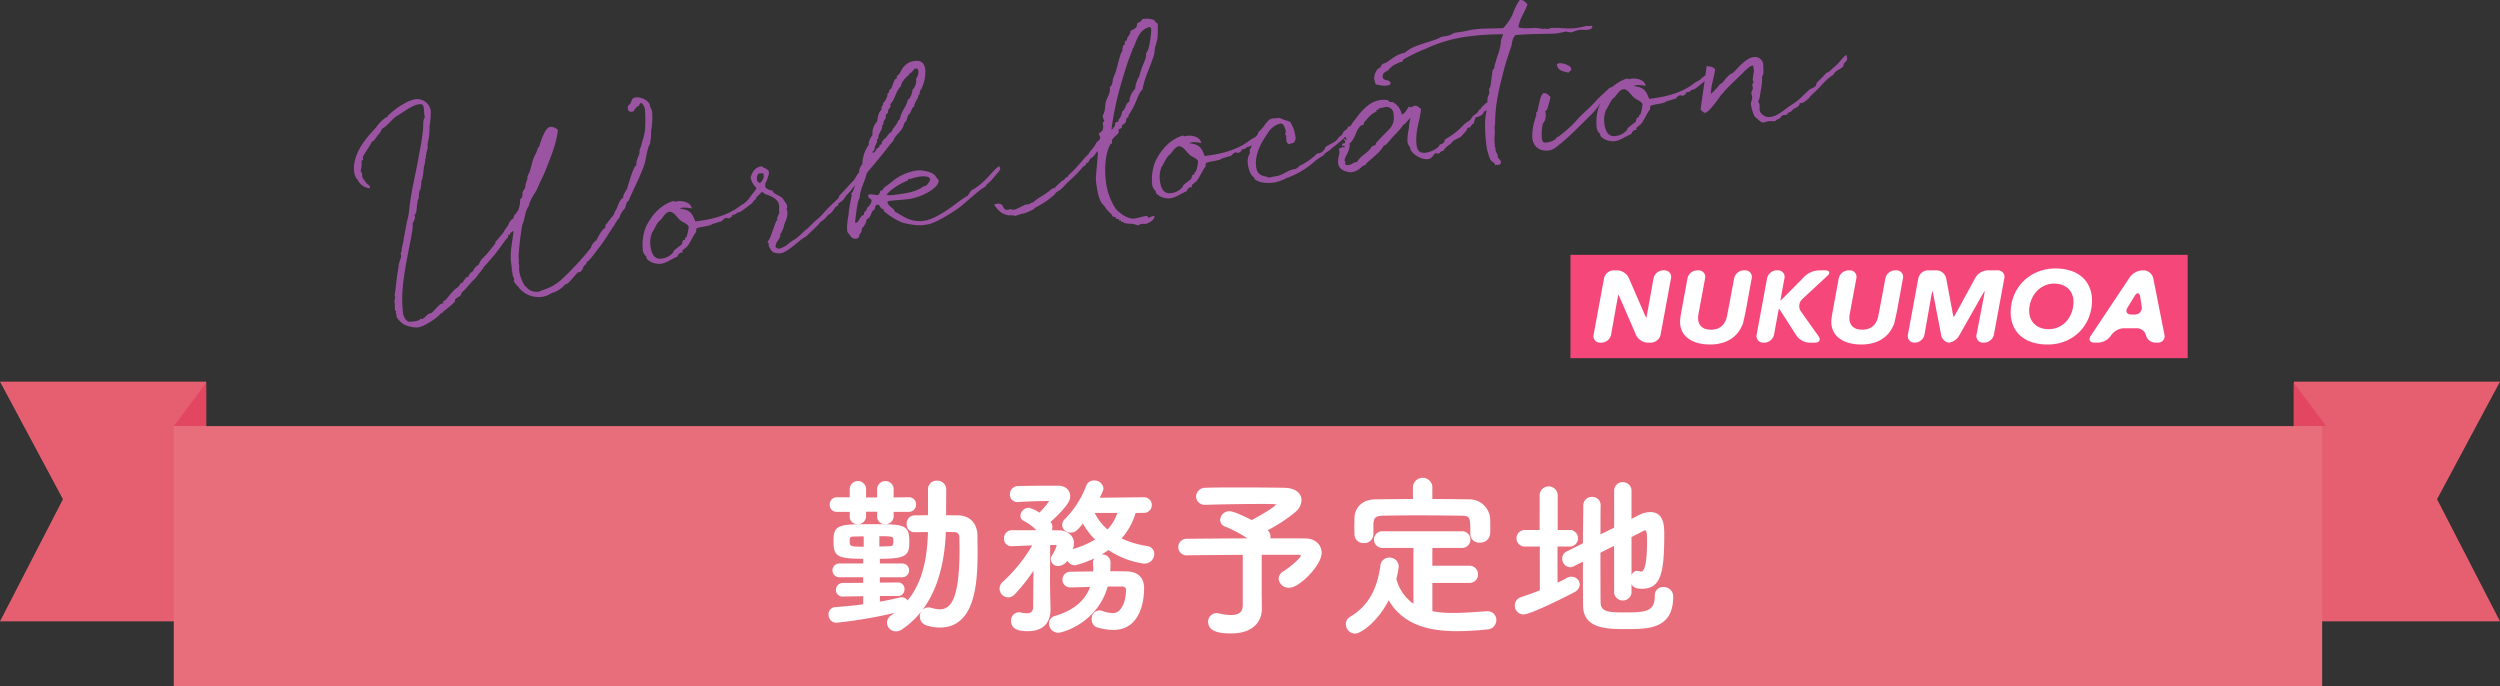 <svg xmlns="http://www.w3.org/2000/svg" viewBox="0 0 694.419 190.617"><rect x="0" y="0" width="694.419" height="190.617" fill="#333333" stroke="none"/><defs><style>.cls-1{fill:#e65f71;}.cls-2{fill:#e24660;}.cls-3{fill:#e86e7c;}.cls-4,.cls-7{fill:#fff;}.cls-4{stroke:#fff;stroke-miterlimit:10;stroke-width:0.563px;}.cls-5{fill:#9b54a2;}.cls-6{fill:#f6477a;}</style></defs><title>locateion_ttl</title><g id="レイヤー_2" data-name="レイヤー 2"><g id="レイヤー_1-2" data-name="レイヤー 1"><polygon class="cls-1" points="0 106.006 57.266 106.006 57.266 172.591 0 172.591 17.486 138.662 0 106.006"/><polygon class="cls-2" points="48.268 118.358 57.266 106.354 57.266 118.281 48.268 118.358"/><polygon class="cls-1" points="694.419 106.006 637.153 106.006 637.153 172.591 694.419 172.591 676.934 138.662 694.419 106.006"/><polygon class="cls-2" points="646.151 118.358 637.153 106.354 637.153 118.281 646.151 118.358"/><rect class="cls-3" x="48.268" y="118.358" width="596.754" height="72.258"/><path class="cls-4" d="M244.117,165.27v2.2c2.154-.383,4.166-.814,5.937-1.245a1.323,1.323,0,0,1,.431-.048,1.608,1.608,0,0,1,1.532,1.149c4.692-5.458,5.842-12.641,6.033-19.823-1.341,0-2.729.048-3.927.048h-.047a1.892,1.892,0,0,1-1.963-2.011,1.983,1.983,0,0,1,2.01-2.107c1.245,0,2.586-.048,3.927-.048v-7.469a2.056,2.056,0,0,1,2.2-2.107,2.137,2.137,0,0,1,2.3,2.107l-.048,7.469c1.2,0,2.442.048,3.591.048,3.16.048,5.076,2.107,5.124,5.315,0,1.389.048,2.825.048,4.261,0,8.476-.48,21.021-10.2,21.021a11.714,11.714,0,0,1-3.736-.623,2.217,2.217,0,0,1-1.532-2.154,2.119,2.119,0,0,1,2.06-2.251,3.242,3.242,0,0,1,.909.144,8.223,8.223,0,0,0,2.251.383c3.447,0,5.794-3.256,5.794-16.9,0-1.149-.048-2.25-.048-3.3a1.647,1.647,0,0,0-1.772-1.82c-.766,0-1.628-.048-2.538-.048-.335,10.1-3.016,20.973-12.018,27.1a2.814,2.814,0,0,1-1.58.526,2.178,2.178,0,0,1-2.2-2.107,2.261,2.261,0,0,1,1.1-1.867,19.784,19.784,0,0,0,1.915-1.436,132.405,132.405,0,0,1-17.333,3.016,1.9,1.9,0,0,1-1.915-1.963,1.694,1.694,0,0,1,1.676-1.82c2.586-.191,5.314-.43,7.948-.814v-2.777l-5.889.1h-.048a1.519,1.519,0,0,1-1.628-1.58,1.6,1.6,0,0,1,1.676-1.628l5.889-.048v-2.107H233.2a1.629,1.629,0,1,1,0-3.256h6.846v-1.867c-7.8,0-8.235-.718-8.235-4.836,0-4.214,1.293-4.214,11.2-4.214,8.523,0,9.289.287,9.289,4.788,0,3.5-.861,4.262-8.187,4.262v1.867h6.559a1.629,1.629,0,0,1,0,3.256h-6.559v2.059l5.266-.048h.048a1.493,1.493,0,0,1,1.532,1.58,1.542,1.542,0,0,1-1.58,1.628Zm3.83-23.366v1.484a1.919,1.919,0,0,1-2.059,1.915,1.784,1.784,0,0,1-1.963-1.771v-1.676h-3.64v1.532a1.919,1.919,0,0,1-2.058,1.915,1.769,1.769,0,0,1-1.915-1.771V141.9h-3.927a1.606,1.606,0,0,1-1.628-1.724,1.675,1.675,0,0,1,1.628-1.772h3.927v-2.681a1.994,1.994,0,0,1,3.973,0v2.729h3.64v-2.729a2.021,2.021,0,0,1,4.022,0v2.729l4.5-.048a1.656,1.656,0,0,1,1.723,1.724,1.723,1.723,0,0,1-1.723,1.772Zm-7.757,6.8c-1.2,0-2.25.048-2.969.048-1,.048-1.484.1-1.484,1.532,0,1.676.143,1.868,4.453,1.868Zm3.783,3.4c1.1-.048,2.106-.048,2.777-.1,1.292-.048,1.676-.144,1.676-1.628,0-1.628-.048-1.724-4.453-1.724Z" transform="translate(0 0)"/><path class="cls-4" d="M315.223,142.191a18.131,18.131,0,0,1-4.166,7.47,27.7,27.7,0,0,0,7.565,2.3,1.9,1.9,0,0,1,1.724,1.916,2.461,2.461,0,0,1-2.633,2.394,23.212,23.212,0,0,1-9.816-3.831,27.9,27.9,0,0,1-9.289,4.309,2.268,2.268,0,0,1-2.107-1.628,3,3,0,0,1-2.49,1.82,1.733,1.733,0,0,1-1.867-1.58,1.829,1.829,0,0,1,.287-.91,12.273,12.273,0,0,0,1.389-2.921c0-.239-.192-.383-.766-.431h-1.629v.383s-.048,8.188-.048,10.774c0,.766.1,5.123.145,6.8v.24c0,3.064-1.532,5.745-5.986,5.745-1.675,0-4.405-.143-4.405-2.537A1.971,1.971,0,0,1,283,170.346a1.323,1.323,0,0,1,.431.048,8.274,8.274,0,0,0,1.772.239c1.149,0,2.011-.431,2.059-2.059,0-2.154.048-7.038.1-11.013a50.612,50.612,0,0,1-5.7,7.326,2.337,2.337,0,0,1-1.628.767,2.167,2.167,0,0,1-2.107-2.155,2.314,2.314,0,0,1,.909-1.772,43.893,43.893,0,0,0,8.38-10.534c-.527,0-5.411.239-6.32.239a1.721,1.721,0,0,1-1.725-1.867,1.889,1.889,0,0,1,1.821-2.011h7.517a13.23,13.23,0,0,0-4.022-3.112,1.254,1.254,0,0,1-.767-1.2,2.077,2.077,0,0,1,2.012-1.916,7.621,7.621,0,0,1,2.969,1.437,18.694,18.694,0,0,0,3.112-3.687c0-.144-.1-.192-.239-.192-2.347,0-6.129.1-8.763.288h-.191a1.77,1.77,0,0,1-1.82-1.868,1.985,1.985,0,0,1,2.011-2.011c3.112-.1,7.709-.1,11.013-.1,2.058,0,3.16,1.15,3.16,2.634,0,.718,0,2.059-5.555,7.134.048.048.1.144.145.192a1.856,1.856,0,0,1,.478,1.245,1.943,1.943,0,0,1-.383,1.149c.957,0,1.868.048,2.633.048,1.82.048,3.736,1.245,3.736,3.256a4.635,4.635,0,0,1-.576,2.107l.432-.144a24.036,24.036,0,0,0,6.751-2.921,17.561,17.561,0,0,1-3.782-4.98c-1.916,2.347-2.347,2.73-3.449,2.73a1.985,1.985,0,0,1-2.106-1.82,2.135,2.135,0,0,1,.718-1.484,26.771,26.771,0,0,0,5.985-9.385,1.891,1.891,0,0,1,1.868-1.2,2.192,2.192,0,0,1,2.346,1.915c0,.192,0,.479-1.2,2.873l12.785-.144a1.892,1.892,0,0,1,0,3.783Zm-7.757,20.446c-2.777,10.247-12.5,12.832-13.5,12.832a2.287,2.287,0,0,1-2.3-2.25,1.891,1.891,0,0,1,1.485-1.868q7.971-2.37,10.054-8.618c-1.915.048-3.83.095-5.7.143h-.1a1.849,1.849,0,0,1-2.01-1.867,1.925,1.925,0,0,1,2.058-1.915c2.06-.048,4.262-.048,6.465-.1,0-.335.048-.718.048-1.1,0-.478-.048-1-.1-1.58v-.143a2.092,2.092,0,0,1,2.25-1.868,1.93,1.93,0,0,1,2.059,2.059,22.438,22.438,0,0,1-.1,2.586c1.628,0,3.256,0,4.836.048,3.257.048,4.6,1.867,4.6,4.357,0,1.628-.145,11.348-8.332,11.348a16.907,16.907,0,0,1-4.262-.67,1.958,1.958,0,0,1-1.389-2.011,1.98,1.98,0,0,1,1.821-2.2,2.112,2.112,0,0,1,.717.144,9.854,9.854,0,0,0,3.065.622c2.3,0,3.782-2.729,3.927-6.512a1.289,1.289,0,0,0-1.437-1.436Zm-3.831-20.446a14.563,14.563,0,0,0,4.023,5.267,13.2,13.2,0,0,0,3.112-5.267Z" transform="translate(0 0)"/><path class="cls-4" d="M350.227,169.053v.1c0,3.16-2.155,6.512-8.236,6.512-1.915,0-6.129-.048-6.129-2.921a2.074,2.074,0,0,1,2.107-2.155,3.745,3.745,0,0,1,.67.1,15.593,15.593,0,0,0,3.3.431c2.49,0,3.544-1.1,3.544-3.017V153.826c-6.274.049-12.738.1-15.946.144h-.048a2.013,2.013,0,0,1,0-4.022c3.448-.048,10.87-.1,17.909-.144a37.169,37.169,0,0,0-6.944-3.782,1.673,1.673,0,0,1-1.245-1.628,2.268,2.268,0,0,1,2.3-2.107c1.149,0,4.549,1.628,6.177,2.49.095-.048,7.087-3.735,7.087-4.741,0-.239-.193-.335-4.358-.335-4.549,0-11.731.1-15.418.24h-.143a2.12,2.12,0,0,1-2.347-2.011,2.253,2.253,0,0,1,2.442-2.155c2.25-.1,5.7-.1,9.242-.1,4.883,0,10.007.048,12.592.1,2.921.048,4.454,1.436,4.454,3.16a4.217,4.217,0,0,1-1.485,2.969,42,42,0,0,1-8.139,5.315,1.242,1.242,0,0,0,.287.239,2.122,2.122,0,0,1,.717,1.628,1.871,1.871,0,0,1-.1.718c4.74,0,8.715,0,10.247.048,2.441.048,4.069,1.676,4.069,3.687,0,3.3-6.032,9.433-8.714,9.433a2.526,2.526,0,0,1-2.681-2.251,2.223,2.223,0,0,1,1.245-1.819c1.053-.622,4.931-3.591,4.931-4.6,0-.287-.287-.479-.91-.479H350.179v10.918Z" transform="translate(0 0)"/><path class="cls-4" d="M397.583,161.632v8.379a30.771,30.771,0,0,0,6.034.526c3.16,0,6.416-.287,9.432-.478h.144a2.124,2.124,0,0,1,2.155,2.2,2.314,2.314,0,0,1-2.3,2.3,81.046,81.046,0,0,1-8.331.478c-7.805,0-15.083-1.723-19.009-8.905-2.921,6.128-7.758,9.576-9.338,9.576a2.329,2.329,0,0,1-2.25-2.346,2,2,0,0,1,1.006-1.772c5.745-3.4,7.757-8.667,8.571-14.317a2.185,2.185,0,0,1,2.2-2.107,2.227,2.227,0,0,1,2.345,2.2,22.968,22.968,0,0,1-.67,3.4,12.331,12.331,0,0,0,5.315,7.469V151.911h-8.858a2.036,2.036,0,1,1,0-4.07h21.978a2.038,2.038,0,1,1,0,4.07h-8.428v5.507H408.07a2.1,2.1,0,0,1,2.2,2.155,2.05,2.05,0,0,1-2.2,2.059Zm0-22.745c3.592,0,7.183.048,10.726.1a5.476,5.476,0,0,1,5.315,4.98c.048.718.048,1.676.048,2.586,0,.622,0,1.244-.048,1.723a2.381,2.381,0,0,1-2.538,2.155,2.132,2.132,0,0,1-2.394-2.059v-.1c0-4.788-.048-5.267-2.872-5.315-3.688-.048-7.9-.095-12.019-.095-3.351,0-6.656.047-9.528.095-2.538.048-2.921.814-3.065,2.586v2.873a2.231,2.231,0,0,1-2.394,2.155,2.153,2.153,0,0,1-2.3-2.2c0-.622-.049-1.388-.049-2.2s.049-1.675.049-2.442c.1-2.346,1.819-4.692,5.458-4.74,3.543-.048,7.135-.1,10.773-.1v-3.734a2.434,2.434,0,0,1,4.836,0Z" transform="translate(0 0)"/><path class="cls-4" d="M427.991,151.528h-4.406a2.012,2.012,0,1,1,0-4.022h4.358V137.451a2.233,2.233,0,0,1,4.453,0v10.055h3.782a2.017,2.017,0,0,1,0,4.022h-3.83V162.3c1-.479,2.011-.958,2.921-1.485a2.4,2.4,0,0,1,1.2-.335,1.98,1.98,0,0,1,2.06,1.868,2.3,2.3,0,0,1-1.389,1.915c-1.676.91-12.018,6.129-13.981,6.129a2.144,2.144,0,0,1-2.108-2.2,2.106,2.106,0,0,1,1.532-2.058c1.82-.623,3.64-1.246,5.412-1.964Zm20.636-.383-4.357,2.2c0,5.793,0,11.635.049,14.173.095,2.825,2.824,2.873,6.99,2.873,5.842,0,8.619-.192,8.619-4.932a1.982,1.982,0,0,1,2.106-2.107,2.307,2.307,0,0,1,2.443,2.442c0,8.667-6.7,8.667-12.881,8.667-5.362,0-11.491-.144-11.587-6.129-.048-3.017-.048-7.805-.048-12.785l-2.921,1.485a2.353,2.353,0,0,1-.91.239,2.059,2.059,0,0,1-1.915-2.107,1.92,1.92,0,0,1,1.15-1.771l4.6-2.3c0-4.166.1-8.092.1-10.677a2.071,2.071,0,0,1,2.154-2.107,1.983,1.983,0,0,1,2.108,2.011v.048c-.049,1.963-.049,5.075-.049,8.523l4.357-2.155V136.158a2.138,2.138,0,0,1,4.262,0v8.427l2.347-1.2a6.846,6.846,0,0,1,3.16-.862c3.447,0,3.591,3.4,3.591,5.986,0,10.965-1.054,14.748-5.938,14.748-2.154,0-2.825-.767-2.825-2.3,0-1.054.527-2.107,1.532-2.107a2.123,2.123,0,0,1,.48.1,2.385,2.385,0,0,0,.574.1c.766,0,1.963-.671,1.963-8.763,0-2.011-.048-3.256-.814-3.256a1.093,1.093,0,0,0-.527.144c-.718.383-2.011,1.053-3.543,1.819V164.7a2.158,2.158,0,0,1-4.262,0Z" transform="translate(0 0)"/><path class="cls-5" d="M114.91,89.278a5.063,5.063,0,0,0,1.687-.442c.11-.014-.036-.277.187-.3a.788.788,0,0,0,.4.061c.886-.114,1.33-1.465,2.547-1.622.581-.3,1.483-1.6,2.657-2.535,0,0,.823-.162.788-.439a2.364,2.364,0,0,0-.092-.269c-.021-.167.644-.252.63-.362.406-.334,2.307-3.054,3.427-3.535A5.528,5.528,0,0,0,128,78.6c.056-.007.18.089.235.082.615-.473.537-1.082,1.09-1.153-.007-.055-.029-.221-.042-.331-.022-.167.042-.118.152-.132l.387-.05c.277-.036.475-.68.709-1.048.242-.312.989-.633.961-.855l-.008-.055s.735-1.276,1.441-1.479a8.394,8.394,0,0,1,1.059-1.824s.277-.036.27-.091c.95-1.809-1.37,2.033,3.308-4.026.145-.187-.085-.664.248-.706.165-.022,1.22-1.451,1.965-2.222a11.329,11.329,0,0,1,1.362-2.088,3.967,3.967,0,0,1,.923-1.581c.041-.118.366-.216.463-.34.234-.369.224-.874.521-1.193a.749.749,0,0,0,.509-.853c.056-.008.182.089.236.082a7.511,7.511,0,0,0,.694-3.353,1.771,1.771,0,0,0,.653-1.49l-.042-.332c.2-.644.654-1.04.859-1.63-.122-.94.622-2.161.593-2.382-.007-.055-.062-.048-.076-.159-.057-.443.467-1.185.631-1.657.467-1.185.66-3.179,1.714-5.057a9.062,9.062,0,0,0,.631-1.657c-.015-.111.268-.091.261-.146.295-.77,1.5-5.425,3.159-5.639a2.688,2.688,0,0,1,2.08.859c-.34,3.925-2.305,8.341-3.7,11.952-.041.118-1.339,2.7-1.979,4.3-.425,1.068-2.093,2.97-2.356,4.86-1.166,1.444-1.081,3.853-1.818,5.128a80.43,80.43,0,0,0-1.076,9.14s.008.056.015.111a1.174,1.174,0,0,0,.09.269c.024.617-.051.908-.036,1.468a.706.706,0,0,1,.153.318l.007.056-.11.014-.111.014s.18.089.188.145c.042.331-.075.74-.01,1.238a10.7,10.7,0,0,0,1.558,4.245c.742.524,1.175,1.7,3.37,1.7a.42.42,0,0,0,.284.02,7.209,7.209,0,0,0,1.34-.51,13.39,13.39,0,0,0,5.7-3.376,83.992,83.992,0,0,0,6.876-7.354c-.11.014.793-.833.861-1.179a3.7,3.7,0,0,1,1.5-1.936,12.772,12.772,0,0,1,1.761-2.928c.041-.117.366-.215.607-.527.228-.423-.037-.727.377-1a33.227,33.227,0,0,1,2.081-2.631,3.671,3.671,0,0,1,.659-1.434c.5-.965.788-2.633,1.942-3.289-.114-.885.638-1.6,1.078-2.557.2-.644,1.777-6.3,2.5-6.4l.166-.021c-.064-.048-.077-.159-.092-.27-.113-.885.485-1.919.76-2.854.185-.3.067-.8.135-1.142a12.811,12.811,0,0,0,.677-2.169,19.029,19.029,0,0,0,.82-3.256,47.306,47.306,0,0,0,.008-5.627,2.982,2.982,0,0,0-.99-2.011c-.387.05-.629.362-.73.882l-.278.035c-.387.05-.426.618-.758.661-.277.035.036.726-.849.84-.665.086-1.087-.142-1.18-.862a1.116,1.116,0,0,1,.578-1.2c.654-1.04.4-1.739,1.723-1.909,1.053-.135,3.283.591,3.808,2.043.013.11.021.166.035.276.057.443.523,1,.6,1.611a20.539,20.539,0,0,1-.265,5.379l.013.11a21.136,21.136,0,0,1-.34,3.476c-.874,1.519-.978,3.783-1.525,5.653-1.136,3.41-3.1,6.981-4.381,10.127a2.754,2.754,0,0,0-.5.514c-.152.132-.384,1.4-.617,1.767a4.689,4.689,0,0,0-1.432,2.434,9.514,9.514,0,0,0-1.467,2.158c-1.2,1.617-2.7,4.342-4.359,6.355-.861,1.18-2.735,3.671-3.122,3.721l-.221.028s.013.111.021.166c.07.553-.635.756-.91,1.242.2-.194-.493,1.414-.991,1.478-.112.014-.229-.027-.34-.013-.331.043-2.111,2.409-2.924,3.076-.192.25-.539.182-.794.384a7.808,7.808,0,0,1-3.8,2.4,6.339,6.339,0,0,1-2.349.977A7.04,7.04,0,0,1,144.21,80c-.285-.469-1.416-1.394-1.5-2.057-.014-.111.137-.244.122-.354-.056-.443-.389-.85-.425-1.127s-.079-.609-.114-.885a2.27,2.27,0,0,0-.174-.484.689.689,0,0,1,.075-.291c-.093-.72-.193-1.5-.271-2.1-.265-2.947.41-5.565.72-8.418a.209.209,0,0,0-.174-.034c-.332.042-.185.305-.628.362-.264.146-.032.623-.309.659-.111.014-.244-.138-.3-.131-.1.125-.039.568-.177.811-.952.91-2.665,3.774-4.4,5.627-.242.313-2.448,2.847-2.462,2.736.014.111.138.207.146.263a.054.054,0,0,1-.048.062l-.277.036a6.106,6.106,0,0,1-1.109,1.437c-.633,1.2-1.427,1.59-2.3,2.658-.642.7-1.318,1.575-2.172,2.361-.058-.443-.363,1.115-.806,1.172-.1.07-1.312.731-1.269,1.064.007.055.068.1.075.158.058.443-2.711,2.543-3.421,3.14-.1.125.028.222-.083.236-.056.007-.173-.034-.228-.027-.11.015-.848.84-1.408,1.306-.256.2-3.223,2.5-5.271,2.759-.941.121-3.878-.4-4.7-1.534-.174-.034-.181-.089-.2-.2a2.923,2.923,0,0,1-1.022-1.388l-.014-.111-.007-.055c-.008-.055.1-.125.186-.305-.014-.111-.278.035-.313-.241s.152-.582.1-.575a.975.975,0,0,1-.376-.739c-.05-.388.052-.907-.019-1.461-.021-.166-.084-.214-.113-.435a15.443,15.443,0,0,1,.252-1.551c-.062-.048-.187-.145-.2-.256a.172.172,0,0,1,.042-.118c.358-2.465.543-4.965,1.072-7.846-.038-1.176.817-2.411.7-3.3-.006-.055-.138-.207-.145-.262l-.007-.055.377-1c-.056.007-.063-.048-.07-.1-.064-.5.6-2.327.563-3.054.3-1.614.579-2.944.939-4.959a18.152,18.152,0,0,0,.585-2.888c.392-4.832,1.985-10.832,2.867-16.234a60.957,60.957,0,0,0,1.028-6.883c.044-.962-.1-2.069.482-2.819-.029-.221-.113-.435-.141-.656-.057-.443-.065-.949-.13-1.446-.128-1-.158-1.668-1.265-1.526-2.1.27-4.388,2.2-6.48,3.421-1.389,1.022-2.421,2.617-3.947,3.432a3.444,3.444,0,0,1-.93,1.526c-.1.07-1.33,1.915-1.495,1.936l-.332.043c-.653,1.49-1.962,3.121-2.54,4.32.021.166.036.278.057.444.064.5-.234.367-.42.673a7.822,7.822,0,0,1-.252,2.845,1.256,1.256,0,0,1,.431.732c.022.166,0,.45.023.616.1.775.71,1.146,1.079,1.83.347.519.964.5,1.063,1.271a2.422,2.422,0,0,0-.02.283,4.261,4.261,0,0,1-3.477-2.535c-.234-.082-.5-.386-.856-1.859-.605-4.7,2.571-8.882,6.095-12.541a3.944,3.944,0,0,1,.724-.938l-.007-.055s1.676-1.846,2.506-1.953c-.007-.055-.015-.111-.021-.167-.022-.166.019-.283.3-.319a17.776,17.776,0,0,1,4.211-3.129,8.967,8.967,0,0,1,3.1-1.242,3.823,3.823,0,0,1,4.337,3.1,21.089,21.089,0,0,1-.338,4.376,19.786,19.786,0,0,1-.224,3.517,12.726,12.726,0,0,0-.367,1.959c.008.056.133.152.148.264l.006.055a13.815,13.815,0,0,0-.64,3.345s-.213.084-.206.139c.014.111.077.159.091.269a5.028,5.028,0,0,1-.313,1.5c-.2,1.038-.158,2.271-.508,3.5.043.332-.226.423-.246.706a9.732,9.732,0,0,1-.31,2.4c-.4.389-.328,1.392-.421,2.417a1.338,1.338,0,0,0-.3.77c-.2,1.039-.235,2.111-.432,3.2-.074.292-.455.4-.412.729.014.11.091.269.112.435a3.108,3.108,0,0,1-.679,1.719,6.613,6.613,0,0,1-.016,1.634c-1.077,6.945-3.607,15.709-2.661,23.07a3.344,3.344,0,0,0,1.469,2.681A7.34,7.34,0,0,0,114.91,89.278Z" transform="translate(0 0)"/><path class="cls-5" d="M209.127,55.063c.056-.008.112-.015.017,1.01a9.115,9.115,0,0,1-.71.6c-.614.473-2.423,2.168-3.3,2.337-.166.021-.18-.09-.234-.082a1.414,1.414,0,0,1-1.148.71l-.442.057c.007.055.068.1.076.159.057.442-.566.41-.688.763a2.312,2.312,0,0,1-.915-.107c-.941.121-.945.965-1.776,1.072l-.276.035c-.581.3-1.908.47-2.2.845-1.785.567-2.089.381-3.88.892-.5.514-.144.638-.308,1.109-.931,1.076-2.02,3.973-2.975,4.432-.089.18-.883.565-.848.841.014.111.091.269.105.38l-.167.022-.275.035a1.385,1.385,0,0,0-.986,1.084c-1.661.662-3.033,1.8-4.637,2a3.693,3.693,0,0,1-1.3-.058,4.237,4.237,0,0,1-2.523-1.251c-.249-.193-.127-.547-.266-.754a2.692,2.692,0,0,1-.941-2.073,13.1,13.1,0,0,1,.9-6.135c.755-1.561,3.169-5.977,7.8-7.19l.007.055c.007.055.084.214.194.2.221-.029.491-.12.769-.155,1.494-.192,3.7.313,3.972,2.021a8.89,8.89,0,0,0-2.451-.248,3.081,3.081,0,0,0-.919.288c3.246.313,3.534,1.683,4.337,3.549,2.38-.306,7.978-.969,12.19-4.1.861-.729,1.255-.723,2.078-1.336a2.415,2.415,0,0,1,.5-.513c.317-.154.256-.2.67-.481C208.767,54.884,208.851,55.1,209.127,55.063ZM191.29,62.924c-.369-.684-1.381-1.116-1.928-1.439-1.222-.744-2.108-2.825-3.436-2.654-1.218.157-1.842,1.868-2.718,2.488-.912.792-1.432,2.433-2.059,3.246a7.326,7.326,0,0,0-.472,3.773c.221,1.716.879,3.77,2.982,3.5a4.858,4.858,0,0,0,3.227-1.6c.158-.076.164-.47.364-.666.656-.59,1.533-1.209,2.092-1.674.192-.25.128-.748.417-1.124.147-.186.555-.071.534-.236-.014-.111-.029-.222-.043-.332-.021-.166.261-.147.407-.335A10.8,10.8,0,0,0,191.29,62.924Z" transform="translate(0 0)"/><path class="cls-5" d="M236.57,51.931a.716.716,0,0,0,.091.27c-.033.623-.9,1.3-1.737,2.248a4.532,4.532,0,0,1-1.835,1.924l-.055.007c-.277.035-.11.464-.206.589-.241.312-.573.354-.773.549-.578.75-.914,1.637-2.027,2.173a11.949,11.949,0,0,1-1.082,1.208c-.1.126-.981.689-1.125.876-.256.2-.187.306-.835.951l-3.1,2.987c-.206.14-.58.3-.787.439-1.857,1.308-4.692,4.2-6.547,4.217-2.36.022-2.378-.989-3.1-2.246.082-.236.13-.3.115-.409-.028-.221-.305-.186-.326-.352a.741.741,0,0,1,.116-.409l.428-.616c.686-1.664,1.192-3.417,1.844-4.908-.021-.166.326-.1.3-.318-.007-.056-.084-.215-.092-.271a4.783,4.783,0,0,1,.68-1.719,1.921,1.921,0,0,1-.1-.324c-.071-.554.08-1.136,0-1.744-.206-1.6-1.891-2.459-3.186-2.91-1.7-.513-.523-.552-1.734-.791-.04.119-.144.188-.24.313-1.035,1.146-1.367,1.188-1.346,1.354.056-.007.214-.084.27-.091.007.056-.139.243-.737.826l-.2.2a7.345,7.345,0,0,1-.841.9l-.326.1a2.564,2.564,0,0,1-1.568.932c-.553.072-.839.052-.86-.114-.035-.277.795-.834,1.1-1.1a1.265,1.265,0,0,1,.184-.306,10.681,10.681,0,0,1,.952-.91c.042-.118.014-.339.235-.367.413-.729,1.406-1.756,2.052-2.852a5.192,5.192,0,0,1-1.642-2.715.856.856,0,0,1,.088-.629c.089-.181.648-2.391,2.807-2.668.5-.064.492.33.6.316a3.1,3.1,0,0,1,1.532.985s0,.45.022.615l.008.056a12.629,12.629,0,0,1-1.035,2.89c.008.055.022.166.029.221a4.132,4.132,0,0,1-.025.679,3.291,3.291,0,0,0,2.093.968l.021.167c.035.276.55.772,1.555,1.15.062.048,1.165.75,1.173.806.383.794,1.125,1.318,1.246,2.259a1.014,1.014,0,0,1-.232.817.422.422,0,0,1,.271.359c.213,1.661-.434,2.756-.894,4a4.108,4.108,0,0,1-.348,1.226,10.418,10.418,0,0,1-.632,1.207c-.146.187-.041.567-.074.74a13.242,13.242,0,0,1-1.026,1.651,6.107,6.107,0,0,0-.308,1.108.973.973,0,0,0,1.255.571,6.886,6.886,0,0,0,2.363-1.316,10.477,10.477,0,0,1,1.18-.884c2.045-1.162,2.725-2.431,4.175-3.405l1.946-1.938a17.383,17.383,0,0,0,2.216-2.028c2.2-2.59,2.656-2.536,5.02-5.146a4.681,4.681,0,0,1,1.545-1.549c.346-.382.647-1.1,1.255-1.174a.6.6,0,0,1,.284.02C236.612,51.813,236.563,51.876,236.57,51.931Zm-24.444-3.273a2.043,2.043,0,0,0-.128-.547l-1.334.116a2.252,2.252,0,0,0-.41,1.628,1.116,1.116,0,0,0,.916,1.007C211.7,50.12,212.247,49.6,212.126,48.658Z" transform="translate(0 0)"/><path class="cls-5" d="M237.784,61.846c.941-.121.981-1.983,2.2-2.14-.142-1.107.884-1.013.817-1.961a3.179,3.179,0,0,0,1.322-1.97c-.092-.72-.859-.565-.952-1.285-.021-.166-.112-.435.276-.485a8.312,8.312,0,0,1,2.221.221c.6-.134.746-.771.9-1.3a.328.328,0,0,0,.229.027c.388-.049.5-.513.793-.833.663-.535,1.65-1.169,2.457-1.891a14.027,14.027,0,0,1,6.5-2.86,7.658,7.658,0,0,1,3.193.322c2.381.593,2.207,1.853,3.06,2.362-.131.3-.1.576-.273.936-.8,1.678-4.68,3.864-8.278,4.327-1.606.206-3.232.246-4.671.431-.332.043-1.121.032-1.071.419.15,1.162,1.9,1.668,2.023,2.609,1.671.742,4,3.087,8.038,2.568,2.656-.341,6.344-2.728,9.312-5.022a23.3,23.3,0,0,1,2.9-1.948c.153-.132.792-1.283,1.094-1.547,3.752-1.889,6.108-5.9,7.7-6.671.1.381.235.533.25.643.021.166-.116.409-.536,1.082-.815.667-1.674,2.3-3.228,3.34-.048.062-.164.471-.268.54-.159.077-1.346.905-1.506.981-.055.008-5.328,4.511-5.479,4.643-2.258,1.7-7.106,4.683-9.153,4.946-1.329.17-1.951.587-6.17-.278-2.084-.463-4.319-2.088-5.818-3.247-.124-.1-.173-.483-.369-.683s-.415-.172-.54-.268c-.327-.352-.42-1.072-1.083-.986-.719.092-.551.971-.833,1.4-1.072.419-.678,2.168-2.136,2.637l.013.111a4.182,4.182,0,0,1-1.319,2.42,3.949,3.949,0,0,1-.15,1.032c-.082.236-.344.382-.441.507-.213.533.024,1.065-1.006,1.366a1.9,1.9,0,0,1-1.767-1.066c-.225-.422-.613-.372-.747-1.423a19.3,19.3,0,0,1,.381-4.044c.139-1.537.405-2.977.739-4.764.093-.575.183-.755.169-.867a2.414,2.414,0,0,0-.168-.428c.732-.431.742-1.67,1.272-2.357-.909.792-2.569,3.2-4.754,4.155.171-.866-.072-1,.535-1.531.3-.264,3.014-3.257,3.213-3.452.96-.854,1.164-1.893,1.964-2.671a3.624,3.624,0,0,1,.885-2.308,10.042,10.042,0,0,1,1.877-5.529.859.859,0,0,1-.1-.325,4.946,4.946,0,0,1,1.067-2.219,4.683,4.683,0,0,1,1.259-3.762c.258-1.5.31-2.4,1.311-3.375a.621.621,0,0,1-.092-.271c-.085-.663.51-.852.468-1.184a2.427,2.427,0,0,1-.091-.27c.788-.439,1.3-2.136,1.3-2.136a1.549,1.549,0,0,0-.112-.436c.6-.133.461-.79.792-1.283.048-.063.325-.1.318-.153.461-.791.765-2.8,1.595-2.906l.111-.014a.8.8,0,0,1-.153-.318c-.043-.332.489-.569.779-.944.3-.319,1.061-3.118,4.1-3.509,1.44-.185,2.77.094,3.061,2.363a10.924,10.924,0,0,1-1.1,5.431c-.042.117-.249.256-.29.374-.178.36-.122.8-.293,1.219.008.055-.262.147-.311.209,0,0,.021.166.036.277.049.387-1.178,1.783-1.113,2.731-.946.515-.768,1.9-1.715,2.414-.039.567-.377,1-.472,1.58-.814.667-.7,1.552-1.182,2.177-.641,1.151-1.946,1.938-2.35,3.172-.082.235-1.068,1.318-1.5,1.88-1.777,2.366-3.983,4.9-5.982,7.3-.469,2.48-1.828,4.172-1.97,7-.655.591-1.048,4.973-1.271,6.746A.511.511,0,0,0,237.784,61.846Zm14.987-41.42c-.111.014-.172-.035-.229-.027s-.054.007-.048.062c.015.111.022.166.043.332-.676.425-2.318,2.1-2.245,3.1-1.464,1.313-1.657,3.757-3.008,5.055a2.572,2.572,0,0,0,.091.27c.042.332-.158.526-.177.811-.651.2-.4.838-.571,1.254-.13.3-.406.334-.537.632-.083.235.016.56-.06.852-.178.36-.716.992-.666,1.379.013.111.021.166.035.277.028.221-.262.146-.3.319-.137.243-.026.679-.114.859-.247.707-.724,1.387-.928,1.975-.083.236-.033.623-.115.859-.027.229-.38.105-.352.327l.028.221c.1.775-.8,1.623-.69,2.508-.062.4-.607.528-.579.749a.225.225,0,0,0,.14.208c.545-.127.952-.91.952-.91-.008-.056-.029-.221-.029-.221a1.975,1.975,0,0,0,.876-.62c.041-.118.006-.394.1-.519.055-.007.228.027.34.013.166-.021.231-.818.328-.943s.374-.16.338-.437l-.007-.055c1.008-.467,1.2-1.617,2.256-2.146.321-1,1.432-1.985,1.59-2.512.281-.88.379-.555.62-.867.226-.423.259-1.046.486-1.469.493-1.414,1.542-2.449,1.793-4,.387-.05,1.31-1.631,1.326-2.815a3.681,3.681,0,0,0,1.007-3.111,3.089,3.089,0,0,0,.622-2.161c-.093-.72-.425-.677-.977-.606C253.764,19.4,252.993,20.4,252.771,20.426Zm-.557,29.383s-.013.338-.123.353c-1.929.754-5.01,2.612-5.842,4.014a8.8,8.8,0,0,0,2.519-.1c2.989-.384,5.418-.752,7.44-2.081a1.941,1.941,0,0,1,.907-.4c-.228.423,1.318-1.126,1.233-1.79-.114-.886-1.749-.9-2.745-.773a11.157,11.157,0,0,0-2.186.506C252.99,49.709,252.421,49.669,252.214,49.809Z" transform="translate(0 0)"/><path class="cls-5" d="M321.582,6.522a30.85,30.85,0,0,1-.063,3.889,14.338,14.338,0,0,1-.669,2.674c-.144.637-.107,1.364-.257,1.947-.922,3.325-2.67,6.362-3.239,9.811-1.05,1.034-1.376,2.427-2.035,3.862a22.463,22.463,0,0,1-1.735,3.148c-.248.257-.047.513-.183.755-.83.107-.427,1.068-.78,1.394-.363.666-1.118.481-1.011,1.311,0,0,.008.056.014.111-.076.292-.642.252-.884.564-.082.235.078.609,0,.844-.524.743-1.414,1.251-1.868,2.1-.083.236.085.664-.046.962-.111.014-.388.05-.373.161-1.349,2.2-1.742,6.581-1.28,10.179a17.3,17.3,0,0,0,2.74,7.75c.806,1.021,3.249,2.957,5.185,2.708,1.053-.135,2.013-.54,3.4-.718.22-.028.283.02.3.187.007.055.015.111.022.166s.077.159.132.152c.553-.071.793-.384,1.459-.469l.275-.036c.013,1.405-2.138,2.188-2.525,2.238a10.766,10.766,0,0,0-1.239-.01c-.332.043-.406.334-.683.369-.221.029-1.054-.315-1.967-.423a8.432,8.432,0,0,1-1.994-.193c-.167.021-.224-.421-.445-.393a2.327,2.327,0,0,1-.269.091c-.222.028-.175-.484-.4-.456a2.234,2.234,0,0,1-.268.091s-.111.015-.118-.041c-.014-.111.026-.229.012-.339a.12.12,0,0,0-.125-.1l-.276.036c-.333.042-.451-.448-.632-.538-.124-.1-.567-.039-.7-.191-.181-.09-.182-.54-.363-.629a15.455,15.455,0,0,1-1.493-1.552,4.177,4.177,0,0,0-.813-1.077c-1.23-1.248-1.661-4.175-1.967-6.555-.171-1.328.675-7.006.5-8.335-.9.848-.529,1.138-1.987,2.055-.055.008-.151.133-.151.133.04-.118-.426,1.067-.813,1.117l-.166.021c-.167.022-.146.188-.132.3.036.277-.71.6-.909.793a30.087,30.087,0,0,1-3.981,4.055c-.7.653-.93,1.076-2.242,2.258-.406.333-1.27.613-1.524,1.264a26.3,26.3,0,0,1-2.762,2.155,26.848,26.848,0,0,1-2.515,1.449c-.829.556-.315.6-3.267,1.714a8.282,8.282,0,0,0-2.33.693,5.75,5.75,0,0,0-1.932-.146,5.479,5.479,0,0,1-2.377-.989,12.1,12.1,0,0,1-1.647-1.869c.083-.236.351-.327.629-.363,1.937-.249,1.588.978,2.462,1.653.056-.007.111-.015.167-.021.165-.022.346.067.623.032.166-.021.427-.168.594-.189.285.02.368.234.756.184l-.055.007.552-.071c.5-.064,2.585-1.344,3.3-1.437.166-.021.34.013.5-.008.388-.05.67-.48,1-.523a.5.5,0,0,1,.283.02c.869-1.124,3.543-2.2,5.137-3.811l.166-.021c.277-.035.311-.208.588-.244l.167-.021c.315-.6,1.054-.98,1.592-1.611.45-.452.732-.432,1.036-.7.152-.133.179-.361.227-.423.1-.125.643-.251.684-.37.075-.291.027-.228.331-.492a38.353,38.353,0,0,0,3.026-3.146c-.061-.048-.076-.159-.131-.152.776-.1-.248.258,2.649-2.59.28-.88,1.242-1.285,1.99-2.9.221-.478,1.236-.89,1.144-1.61-.036-.277-.307-.636-.349-.968-.058-.443,1.41-.406,1.154-2.4a3.087,3.087,0,0,0-.119-.492c-.007-.055.027-.228.467-.734a3.275,3.275,0,0,1-.418-1.072c-.015-.111-.028-.221-.05-.388.888-1.408.544-2.77.907-3.885.308-1.109,1.273-2.358,1.088-3.8-.008-.055-.021-.166-.028-.221.883-.564.679-1.719,1.014-2.607l.468-1.184c.323-.549.935-3.665,1.642-5.613-.015-.11.338-.437.379-.555a6.646,6.646,0,0,1,.194-1.543c-.014-.112.374-.161.415-.28.075-.29-.031-1.12.522-1.191l.167-.021c-.15-1.163,1.059-1.375.911-2.537.407-.334,1.05-.585,1.457-.918.532-.238.253-1.1.6-1.429a1.787,1.787,0,0,0,1.277-1.008,5.92,5.92,0,0,1,3.177.211C320.929,5.818,321.007,6.426,321.582,6.522Zm-1.814,1.639a1.132,1.132,0,0,0-.315-.692c-3.009.669-3.608,3.446-4.6,5.769.021.166-.318.153-.289.374a1.124,1.124,0,0,0,.09.269c-.043-.332-.577,1.2-.577,1.2-1.105,2.786-1.877,5.53-2.432,7.345a86.109,86.109,0,0,0-2.9,13.368c.022.166.022.166.078.159.221-.028.441-.506.531-.687.545-.126.232-.817.472-1.13.125-.353.942-.121.871-.674l-.021-.166a4.065,4.065,0,0,0,1-2.322c1.05-.586.844-2.191,2.012-2.734a5.593,5.593,0,0,1,1.62-3.584,8.34,8.34,0,0,1,.9-3.041c.476-.681.39-1.345.741-2.121.423-1.517,1.539-3.348,1.4-4.4-.008-.056-.022-.166-.036-.277.807-.723,1.151-3.3,1.393-5.355A10.36,10.36,0,0,0,319.768,8.161Z" transform="translate(0 0)"/><path class="cls-5" d="M350.626,36.883c.056-.007.112-.014.018,1.011-.048.062-.608.528-.711.6-.614.473-2.422,2.168-3.3,2.337-.165.021-.179-.089-.234-.082a1.412,1.412,0,0,1-1.148.71l-.442.057c.007.055.069.1.077.159.057.443-.566.41-.689.764a2.266,2.266,0,0,1-.914-.108c-.942.121-.946.965-1.777,1.072l-.275.036c-.581.3-1.909.47-2.2.845-1.786.566-2.089.38-3.88.892-.5.513-.144.637-.308,1.108-.932,1.076-2.02,3.973-2.976,4.433-.088.18-.882.564-.847.84.014.111.09.27.1.381l-.166.021-.276.035a1.388,1.388,0,0,0-.986,1.084c-1.66.663-3.033,1.8-4.637,2a3.662,3.662,0,0,1-1.3-.057,4.239,4.239,0,0,1-2.524-1.252c-.249-.193-.126-.546-.265-.753a2.691,2.691,0,0,1-.942-2.073,13.1,13.1,0,0,1,.9-6.136c.755-1.56,3.17-5.977,7.8-7.19l.007.055c.007.056.085.215.195.2.221-.028.49-.119.768-.154,1.5-.193,3.7.312,3.972,2.021a8.818,8.818,0,0,0-2.451-.248,3.1,3.1,0,0,0-.919.287c3.247.314,3.535,1.683,4.337,3.55,2.38-.306,7.978-.969,12.189-4.1.862-.73,1.257-.724,2.079-1.336a2.425,2.425,0,0,1,.5-.514c.317-.154.255-.2.67-.48C350.267,36.705,350.35,36.919,350.626,36.883Zm-17.837,7.862c-.369-.684-1.38-1.117-1.928-1.44-1.221-.743-2.107-2.824-3.436-2.653-1.218.156-1.842,1.868-2.718,2.487-.911.792-1.431,2.434-2.058,3.246a7.32,7.32,0,0,0-.472,3.774c.221,1.716.878,3.769,2.982,3.5a4.86,4.86,0,0,0,3.226-1.6c.159-.076.164-.471.364-.666.656-.59,1.534-1.209,2.092-1.675.193-.25.129-.748.418-1.123.146-.187.554-.071.533-.237-.014-.111-.029-.222-.043-.332-.021-.166.262-.146.407-.334A10.78,10.78,0,0,0,332.789,44.745Z" transform="translate(0 0)"/><path class="cls-5" d="M376.641,33.147l.59.656c-1.561,2.732-5.316,5.915-7.221,7.285-.883,1.013-1.775,1.072-2.43,2.113a18.506,18.506,0,0,0-2.23,1.468,23.407,23.407,0,0,1-7.723,4.705c.345-.382-1.5,1.036-3.988,1.356-1.5.192-3.695.137-5.007-.875-.243-.138-.167-.429-.293-.526-1.242-.909-1.6-2.832-1.716-3.717a4.369,4.369,0,0,1,.565-3.055c-.014-.11-.035-.276-.064-.5-.092-.719.6-.978.492-1.863a2.356,2.356,0,0,0-.091-.27,7.454,7.454,0,0,0,2.1-3.364c1.4-.911,2.258-3.441,3.808-3.64.554-.071,1.786-.117,1.786-.117l.1-.125c-.111.015.824.288,1.082.537a17.3,17.3,0,0,1,1.932.6,9.839,9.839,0,0,1,1.46,3.919,2.038,2.038,0,0,1-.381,1.849c-.249.257-.775.1-1.286.5a1.217,1.217,0,0,1-.813-1.077c-.05-.388,0-.845-.053-1.288-.014-.11-.138-.207-.257-.248-.008-.5.192-.7.156-.976-.148-.713-.575-2.289-1.461-2.175a5.454,5.454,0,0,0-3.493,2.586c-1.136,1.665-3.8,5.439-3.3,9.369.2,1.55.755,2.378,2.66,2.753.332-.043.382.345,1.1.253.61-.079,1.2-.268,1.813-.347,1.826-.234,3.323-1.72,4.929-1.926.939-.121,1.007-.468,1.567-.933a19.259,19.259,0,0,0,4.853-3.38.532.532,0,0,1,.374-.161c.11-.014.292.075.457.054-.387.049,1.293-.448,1.42-1.645,1.588-1.217,2.875-1.27,3.756-2.733.3-.32.614-.473.863-.731a8.52,8.52,0,0,1,.606-.977c.192-.25.572-.355.814-.667.1-.125.269-.541.365-.666l.553-.071,1.047-1.485Z" transform="translate(0 0)"/><path class="cls-5" d="M391.422,29.561a.489.489,0,0,0,.534.212c.333-.043.629-.362.961-.4.83-.107,1.137.528,1.8.838-.285,3.468-1.736,6.186-1.21,10.282.221,1.716,1.282,2.086,2.609,1.915,1.439-.185,3.808-1.446,3.757-2.283l.166-.021c.444-.057,1.349-.455,1.235-1.34a20.339,20.339,0,0,0,5.322-4.116c.793-.833,1.36-.794,2.036-1.668a4.155,4.155,0,0,1,.875-1.069,3.914,3.914,0,0,0,1.167-.994c-.021-.166.109-.464.22-.478l.276-.035.1-.125c-.243-.138,1.683-1.792,1.786-1.861a1.967,1.967,0,0,1,.446.843,1.729,1.729,0,0,1-1.406,1.755c.114.886-1.33,1.465-2.272,1.586.05.388-.507,1.3-.457,1.69-1.231.5-.2,1.039-1.81,1.245-.011.79-.889,1.409-1.57,2.228-.642.7-1.749.843-2.451,1.5-.208.139-.243.313-.388.5-.759.66-1.767,1.128-2.2,2.139a1.146,1.146,0,0,0-1.044.641l-.111.014-.664.085c-.22.029-.332.043-.367-.234-.647.646-.971,1.643-2.133,1.793-2.048.263-4.726-1.755-4.869-2.862-.1-.775-.674-.87-.808-1.922a14.046,14.046,0,0,1,.408-3.822,10.093,10.093,0,0,1,.474-2.873c-.773.548-1.211,1.5-2.1,2.014-1.081,1.658-2.413,2.673-3.771,4.366-.344.382-.909,1.242-1.574,1.328-1.059,1.823-2.349,2.721-4.876,4.958-.1.07-.124.353-.178.36a6.835,6.835,0,0,0-1.058.53,4.718,4.718,0,0,1-2.673,1.525c-1.439.185-3.678-.6-3.9-2.367-.193-1.495.461-2.535.333-3.531a1.657,1.657,0,0,0-.182-.54c.531-.237.677-.424,1.065-.473.111-.015.283.019.56-.017a.333.333,0,0,0,.027-.229c-.042-.332-.553.072-.652-.253a.6.6,0,0,1-.091-.27c-.021-.166.082-.236.3-.264l.388-.05c.221-.029.158-.526.158-.526-.028-.222-.14-.207-.425-.677l.11-.014a.608.608,0,0,1,.605.316c.158-.077.158-.077.144-.188-.029-.221-.355-.573-.405-.96a.925.925,0,0,1,.076-.291c2.032-3.018,4.911-9.07,9.781-9.7a6.766,6.766,0,0,1,1.917.035c.166-.021.327.352.679.476.306.185.617-.024.922.162a4.863,4.863,0,0,1,2.344,3.356C390.537,31.419,390.726,30.269,391.422,29.561ZM380.274,41.739c.3-.32.522-.743.922-1.132.2-.194.657-.141.857-.335.049-.063.109-.464.158-.526,3.675-4.242,5.35-4.344,4.865-8.109a1.946,1.946,0,0,0-2.048-1.93c-.609.078-1.149.26-1.591.317-.111.014-.4-.006-.388.049.065.5-.795.384-.773.55a1.126,1.126,0,0,1,.092.27.2.2,0,0,1-.042.118c-1.611.6-2.6,2.133-3.443,2.974-.09.18-.026.678-.192.7-.111.014-.172-.034-.339-.012-1.879,1.141-1.744,3.937-3.5,5.175.284,2.214-1.49,3.735-1.362,4.731a.338.338,0,0,0,.083.215c.1-.125.089-.18.089-.18l.007.055a7.87,7.87,0,0,0,0,.844c.057.443.611.372.832.344,1-.128,1.424-.745,2.31-.859l.165-.022C377.842,43.4,379.079,42.961,380.274,41.739Z" transform="translate(0 0)"/><path class="cls-5" d="M442.3,7.44c.071.553-.966.8-1.3.841-.72.092-1.473-.092-2.3.015s-1.619.546-2.331.694a5.624,5.624,0,0,1-1.323-.225c-.83.107-1.583.372-2.635.508a5.771,5.771,0,0,1-.948.065c-5.771.18-4.388,0-10.249.361-1.079.363-1.183,2.177-1.36,2.987-.864,2.474-1.591,4.7-2.273,7.269-.723,3.131-2.311,8.286-2.278,14.245.008.055-.189,1.149-.175,1.261.248,1.936-.164,2.665.014,4.048.028.222.057.443.085.664a1.913,1.913,0,0,0,.015.561,2.03,2.03,0,0,0,.182.539,1.392,1.392,0,0,0,0,.45c.085.664.5.836.586,1.5a1.392,1.392,0,0,1,0,.45c.278.414.834.793.9,1.291.029.221-.074.741-.461.791-.221.028-.5.008-.725.037a.37.37,0,0,0-.359.271c-.008-.056-.015-.111-.022-.166-.038-.727-1.015-.883-1.39-1.622a14.616,14.616,0,0,1-1.144-4.523,38.026,38.026,0,0,1-.264-6.435c.05-1.358.406-2.528.574-3.844.081-.686-.018-1.461.063-2.146s.592-1.088.492-1.863c-.021-.166-.036-.277-.05-.387-.078-.609.31-.659.363-1.117.136-.692.451-3.489.573-4.293.214-.533.648-.645.549-1.42.3-.769.473-1.58.755-2.46a16.3,16.3,0,0,0,1.043-4.128c-.072-.554.6-1.878.576-2.1l-.008-.055-.057.007a75.983,75.983,0,0,0-9.044.543,40.257,40.257,0,0,0-12.592,3.587,49.158,49.158,0,0,0-6.038,2.913c-.2.2.071.554-.427.618l-.332.043c.166-.021-.961.405-1.908.92a9.663,9.663,0,0,0-1.608,1.5c-.1.069-1.568.483-1.405,1.756s2.029.47,2.2,1.8c.05.387-.939.57-1.271.613a9.8,9.8,0,0,1-2.922-.412c-.085-.664-.309-1.086-.372-1.584a4.289,4.289,0,0,1,1.008-2.661c.144-.188.484-.175.628-.362.256-.2.357-.722.613-.923.249-.257.864-.28,1.222-.551,1.244-.835,2.963-2.35,4.955-2.606,2.222-1.973,4.976-2.439,8.529-3.683.975-.294,1.361-.794,2.467-.936l.664-.086c1.33-.17,1.637-.828,2.745-.97l.941-.122c1.549-.2,2.849-.591,3.956-.733,2.49-.32,4.249-.208,8.11-.367a14.338,14.338,0,0,0,2.652-3.885,15.721,15.721,0,0,1,1.918-3.9c1.162-.15,1.539.59,2.17,1.127-.663,2.28-2.29,4.064-2.49,6.453,2.216.615,3.979-.118,6,.3a2.417,2.417,0,0,0,.914.108c.056-.007-.006-.055.1-.069a7.94,7.94,0,0,1,1.143.134A4.306,4.306,0,0,1,430.7,7.8c1.993-.256,4.432.331,7.2-.024A26.848,26.848,0,0,0,440.7,7.2C441.846,7.385,442.239,6.941,442.3,7.44Z" transform="translate(0 0)"/><path class="cls-5" d="M445.692,27.708a2.38,2.38,0,0,1-1.319,1.125c-1.34,2.255-3.129,3.666-5.515,6.11-1.449,1.424-3.049,2.98-5.126,4.766-1.036.7-2.008,1.889-3.447,2.074-2.767.356-4.372-1.183-4.642-3.285a13.637,13.637,0,0,1,.647-5.034c.1-.52.487-1.47.465-1.636-.014-.11-.083-.213-.1-.324-.042-.332.3-.32.337-.438.3-.769.813-5.055,1.809-5.183.94-.121,1.262.625,1.873,1-.142,1.086-.567,2.153-.861,3.373-.075.291-.608.528-.572.8.014.11.085.214.107.38a5.785,5.785,0,0,1-.16,1.821c-.111.464-.566.86-.675,1.324a12.359,12.359,0,0,0-.235,3.856c.2,1.55.937,1.174,1.767,1.067a4.376,4.376,0,0,0,2.177-1.011c.207-.139.007-.4.227-.423l.222-.029.11-.014a33.914,33.914,0,0,0,4.8-4.217c1.607-1.951,4.009-3.835,5.828-5.869.98-1.139,2.16-2.022,3.553-3.438.305-.265.5-.009.788-.439.111-.014.131.152.153.318.036.277.031.671.038.727L448,25.1l.056-.007c.014.111-.856.785-.834.951l.055-.007C446.7,27.24,446.057,27.042,445.692,27.708Zm-9.965-7.5c-1.4-.384-3.04-.454-3.281-2.336a1.122,1.122,0,0,1,.69-.313c.887-.114,3.173.605,3.286,1.49C436.522,19.828,435.829,19.692,435.727,20.212Z" transform="translate(0 0)"/><path class="cls-5" d="M474.084,21.022c.057-.008.112-.015.018,1.01a9.115,9.115,0,0,1-.71.6c-.615.473-2.423,2.168-3.3,2.337-.165.021-.179-.09-.234-.082a1.409,1.409,0,0,1-1.147.71l-.443.057c.007.055.069.1.076.159.058.442-.565.41-.688.763a2.3,2.3,0,0,1-.914-.107c-.941.121-.945.965-1.776,1.072l-.276.035c-.581.3-1.909.47-2.2.845-1.786.567-2.089.381-3.88.892-.5.514-.144.638-.308,1.109-.931,1.076-2.02,3.973-2.976,4.432-.088.18-.882.565-.847.841.014.111.091.269.105.38l-.167.021-.276.036a1.384,1.384,0,0,0-.985,1.084c-1.661.662-3.033,1.8-4.638,2a3.686,3.686,0,0,1-1.3-.058,4.241,4.241,0,0,1-2.524-1.251c-.249-.193-.126-.547-.265-.754a2.689,2.689,0,0,1-.942-2.073,13.1,13.1,0,0,1,.9-6.135c.756-1.561,3.17-5.977,7.8-7.19l.007.055c.007.055.085.214.195.2.221-.029.491-.12.768-.155,1.5-.192,3.7.313,3.973,2.021a8.894,8.894,0,0,0-2.451-.248,3.081,3.081,0,0,0-.919.288c3.246.313,3.534,1.683,4.336,3.549,2.38-.306,7.978-.969,12.19-4.1.861-.729,1.256-.723,2.079-1.336a2.415,2.415,0,0,1,.5-.513c.317-.154.256-.2.67-.48C473.725,20.843,473.808,21.057,474.084,21.022Zm-17.837,7.861c-.368-.684-1.38-1.116-1.927-1.439-1.222-.744-2.108-2.825-3.437-2.654-1.218.157-1.842,1.868-2.718,2.488-.911.792-1.431,2.434-2.058,3.246a7.326,7.326,0,0,0-.472,3.773c.221,1.716.879,3.77,2.982,3.5a4.852,4.852,0,0,0,3.226-1.6c.159-.076.165-.47.365-.666.656-.59,1.533-1.209,2.092-1.674.193-.25.128-.748.417-1.123.147-.187.554-.072.533-.237-.014-.111-.029-.222-.043-.332-.021-.166.262-.147.408-.334A10.814,10.814,0,0,0,456.247,28.883Z" transform="translate(0 0)"/><path class="cls-5" d="M486.352,28.954c-.078-.609.453-1.3.353-2.071-.036-.277-.2-.65-.232-.926-.064-.5.481-1.075.417-1.573-.028-.222-.112-.436-.147-.713-.079-.608.392-.444.321-1-.015-.111-.195-.2-.223-.421a16.81,16.81,0,0,1,.393-2.639c-.111.015-.085-.214-.134-.6a4.026,4.026,0,0,0-.162-.823c-1.044.191-1.464.864-2.134,1.343-1.725,1.909-4.077,3.731-6.374,6.445-.089.18-.3.319-.393.444-.337.438-3.168,4.683-4.481,4.965a3.961,3.961,0,0,1-1.194-.973l1.71-12.09c.927.218,1.994.194,2.328,1.051-.317,2.347-1.148,4.2-1.16,6.732a20.355,20.355,0,0,0,2.373-2.555c.3-.32.574-.356.877-.62,2.556-3.309,2.228-1.918,3.36-3.188,1.247-1.229,3.191-3.617,5.239-3.88a2.313,2.313,0,0,1,2.7,2.185c-.063,1.7.327,2.1-.328,3.136a16.59,16.59,0,0,1-.319,3.642c-.238,1.212-.281,2.624-.806,3.366a1.9,1.9,0,0,1,.413,1.017c.064.5-.031,1.073.026,1.515a2.756,2.756,0,0,0,3.148,1.734c2.047-.263,3.93-2.249,5.7-3.321,2.238-1.413,2.8-2.273,4.819-4.107.5-.458,1.325-.621,1.829-1.08.248-.256.225-.873.529-1.136a32.008,32.008,0,0,0,2.435-2.508c.255-.2.746-.32,1-.522.993-1.028,1.573-1.327,2.511-2.347a20.281,20.281,0,0,1,1.971-2.167c.167-.022.308.636.328.8.114.885-.535,1.081-.859,1.629-.144.187-.087.63-.24.763-.53.687-2.424,1.268-2.587,2.188-2.95,2.011-2.954,2.855-5.878,5.482-.864.73-.476.68-1.338,1.409a7.994,7.994,0,0,1-1.389,1.023l-.5.064c-.941.12.507.441-2.092,1.674-.255.2-.544.577-.8.778a2.418,2.418,0,0,0-.745.322c-.145.187,0,.449-.441.506-.222.029-.449,0-.672.03-.83.107-.752.716-1.276,1.008-1.066.475-1.091.7-1.479.753a7.061,7.061,0,0,0-1.522-.03c-.555.071-.921.287-1.309.337-.886.113-1.386-.722-2.58-1.694A11.991,11.991,0,0,1,486.352,28.954Z" transform="translate(0 0)"/><rect class="cls-6" x="436.222" y="70.783" width="171.444" height="28.698"/><path class="cls-7" d="M457.619,95.173a3.734,3.734,0,0,1-3.15-2.066l-3.993-9.2c-.493-1.137-.917-2.067-.941-2.067s-.222,1-.44,2.218l-1.583,8.9a2.8,2.8,0,0,1-2.648,2.218H444.5a1.81,1.81,0,0,1-1.843-2.215l2.89-15.652a2.819,2.819,0,0,1,2.662-2.216h1.043a3.737,3.737,0,0,1,3.151,2.066l3.961,9.115c.494,1.136.911,2.066.927,2.066s.209-1,.427-2.218l1.58-8.811a2.8,2.8,0,0,1,2.65-2.218h.36a1.811,1.811,0,0,1,1.844,2.216l-2.891,15.652a2.819,2.819,0,0,1-2.662,2.215Z" transform="translate(0 0)"/><path class="cls-7" d="M483.585,91.046a7.952,7.952,0,0,1-1.944,2.482,8.744,8.744,0,0,1-2.863,1.589,11.853,11.853,0,0,1-3.829.567,12.391,12.391,0,0,1-3.427-.44A8.027,8.027,0,0,1,468.911,94a5.493,5.493,0,0,1-1.662-1.971,5.776,5.776,0,0,1-.578-2.61c0-.265.015-.548.044-.851l.03-.3c.041-.318.257-1.574.481-2.793l1.5-8.163a2.816,2.816,0,0,1,2.66-2.216h.39a1.809,1.809,0,0,1,1.842,2.215l-1.434,7.739c-.226,1.218-.439,2.39-.475,2.6l-.01.208q-.015.312-.015.567a3.7,3.7,0,0,0,.193,1.192,2.707,2.707,0,0,0,.609,1.006,2.831,2.831,0,0,0,1.1.695,4.637,4.637,0,0,0,1.632.256,4.866,4.866,0,0,0,2.062-.383,3.884,3.884,0,0,0,1.335-.993,4.288,4.288,0,0,0,.786-1.362l.179-.5c.13-.56.423-2.014.651-3.232l1.457-7.8a2.828,2.828,0,0,1,2.667-2.215h.36a1.816,1.816,0,0,1,1.849,2.217l-1.507,8.274c-.222,1.22-.652,3.2-.955,4.4C484.1,89.982,484.079,90.072,483.585,91.046Z" transform="translate(0 0)"/><path class="cls-7" d="M502.514,95.173a4.618,4.618,0,0,1-3.473-1.894L495.4,87.622c-.671-1.042-1.239-1.895-1.264-1.895s-.226,1-.448,2.217l-.914,5.013a2.81,2.81,0,0,1-2.657,2.216h-.33a1.811,1.811,0,0,1-1.844-2.215l2.891-15.652a2.819,2.819,0,0,1,2.662-2.216h.331a1.807,1.807,0,0,1,1.839,2.215l-.746,3.995c-.227,1.218-.393,2.215-.369,2.215s.758-.721,1.63-1.6l5.168-5.222a6.225,6.225,0,0,1,3.838-1.6h1.785c1.239,0,1.51.69.6,1.533l-7,6.494a2.647,2.647,0,0,0-.346,3.369l4.868,6.851c.718,1.01.291,1.836-.948,1.836Z" transform="translate(0 0)"/><path class="cls-7" d="M525.6,91.046a7.937,7.937,0,0,1-1.944,2.482,8.734,8.734,0,0,1-2.863,1.589,11.847,11.847,0,0,1-3.828.567,12.393,12.393,0,0,1-3.428-.44A8.037,8.037,0,0,1,510.927,94a5.491,5.491,0,0,1-1.661-1.971,5.777,5.777,0,0,1-.579-2.61c0-.265.015-.548.045-.851l.03-.3c.04-.318.257-1.574.481-2.793l1.5-8.163a2.816,2.816,0,0,1,2.66-2.216h.39a1.809,1.809,0,0,1,1.842,2.215L514.2,85.044c-.225,1.218-.439,2.39-.475,2.6l-.009.208c-.011.208-.015.4-.015.567a3.7,3.7,0,0,0,.192,1.192,2.734,2.734,0,0,0,.609,1.006,2.846,2.846,0,0,0,1.1.695,4.645,4.645,0,0,0,1.632.256,4.86,4.86,0,0,0,2.062-.383,3.9,3.9,0,0,0,1.336-.993,4.307,4.307,0,0,0,.786-1.362l.178-.5c.13-.56.424-2.014.651-3.232l1.457-7.8a2.828,2.828,0,0,1,2.667-2.215h.36a1.817,1.817,0,0,1,1.85,2.217l-1.507,8.274c-.222,1.22-.652,3.2-.955,4.4C526.118,89.982,526.1,90.072,525.6,91.046Z" transform="translate(0 0)"/><path class="cls-7" d="M550.85,95.173a1.8,1.8,0,0,1-1.828-2.212L550.932,83a21.229,21.229,0,0,0,.365-2.212c-.032,0-.559.881-1.171,1.959L544.19,93.214a3.865,3.865,0,0,1-2.848,1.959,2.58,2.58,0,0,1-2.164-2.211L537.246,83c-.236-1.216-.456-2.211-.488-2.211a22,22,0,0,0-.449,2.219l-1.744,9.943a2.788,2.788,0,0,1-2.642,2.219H531.8a1.81,1.81,0,0,1-1.843-2.215l2.89-15.652a2.82,2.82,0,0,1,2.663-2.216h2.407a2.828,2.828,0,0,1,2.667,2.215l1.606,8.59a22.071,22.071,0,0,0,.473,2.215c.032,0,.544-.89,1.137-1.978l4.936-9.063a4.189,4.189,0,0,1,3.331-1.979h2.823a1.811,1.811,0,0,1,1.844,2.216l-2.891,15.652a2.819,2.819,0,0,1-2.662,2.215Z" transform="translate(0 0)"/><path class="cls-7" d="M570.941,74.579a13.545,13.545,0,0,1,4.258.624,8.989,8.989,0,0,1,3.19,1.787,7.769,7.769,0,0,1,2,2.809,9.283,9.283,0,0,1,.7,3.659,12.582,12.582,0,0,1-.905,4.78,11.664,11.664,0,0,1-6.439,6.5,12.834,12.834,0,0,1-5,.95,13.754,13.754,0,0,1-4.3-.624,9.1,9.1,0,0,1-3.219-1.787,7.672,7.672,0,0,1-2.018-2.809,9.28,9.28,0,0,1-.7-3.659,12.375,12.375,0,0,1,.92-4.779,11.777,11.777,0,0,1,2.581-3.887,12.113,12.113,0,0,1,3.932-2.609A12.813,12.813,0,0,1,570.941,74.579Zm-1.929,16.85a6.519,6.519,0,0,0,2.923-.638,6.648,6.648,0,0,0,2.181-1.7,7.662,7.662,0,0,0,1.365-2.44,8.6,8.6,0,0,0,.474-2.822,5.414,5.414,0,0,0-.356-1.972,4.634,4.634,0,0,0-1.024-1.6,4.746,4.746,0,0,0-1.676-1.078,6.2,6.2,0,0,0-2.285-.4,6.323,6.323,0,0,0-2.893.652,7,7,0,0,0-2.2,1.716,7.754,7.754,0,0,0-1.394,2.426,8.217,8.217,0,0,0-.49,2.808A5.426,5.426,0,0,0,564,88.351a4.547,4.547,0,0,0,1.039,1.6,4.933,4.933,0,0,0,1.676,1.078A6.164,6.164,0,0,0,569.012,91.429Z" transform="translate(0 0)"/><path class="cls-7" d="M598.712,95.173a2.67,2.67,0,0,1-2.609-2,2.669,2.669,0,0,0-2.609-2h-3.6a4.56,4.56,0,0,0-3.455,1.9l-.118.189a4.56,4.56,0,0,1-3.455,1.905h-1.132c-1.239,0-1.691-.843-1-1.875l10.884-16.333a4.717,4.717,0,0,1,3.5-1.875h.3a2.863,2.863,0,0,1,2.69,2.21l3.1,15.663a1.782,1.782,0,0,1-1.815,2.21Zm-4.224-12.694c-.189-1.224-.875-1.363-1.526-.309l-2.026,3.285c-.651,1.055-.169,1.918,1.07,1.918h.984a1.877,1.877,0,0,0,1.909-2.227Z" transform="translate(0 0)"/></g></g></svg>